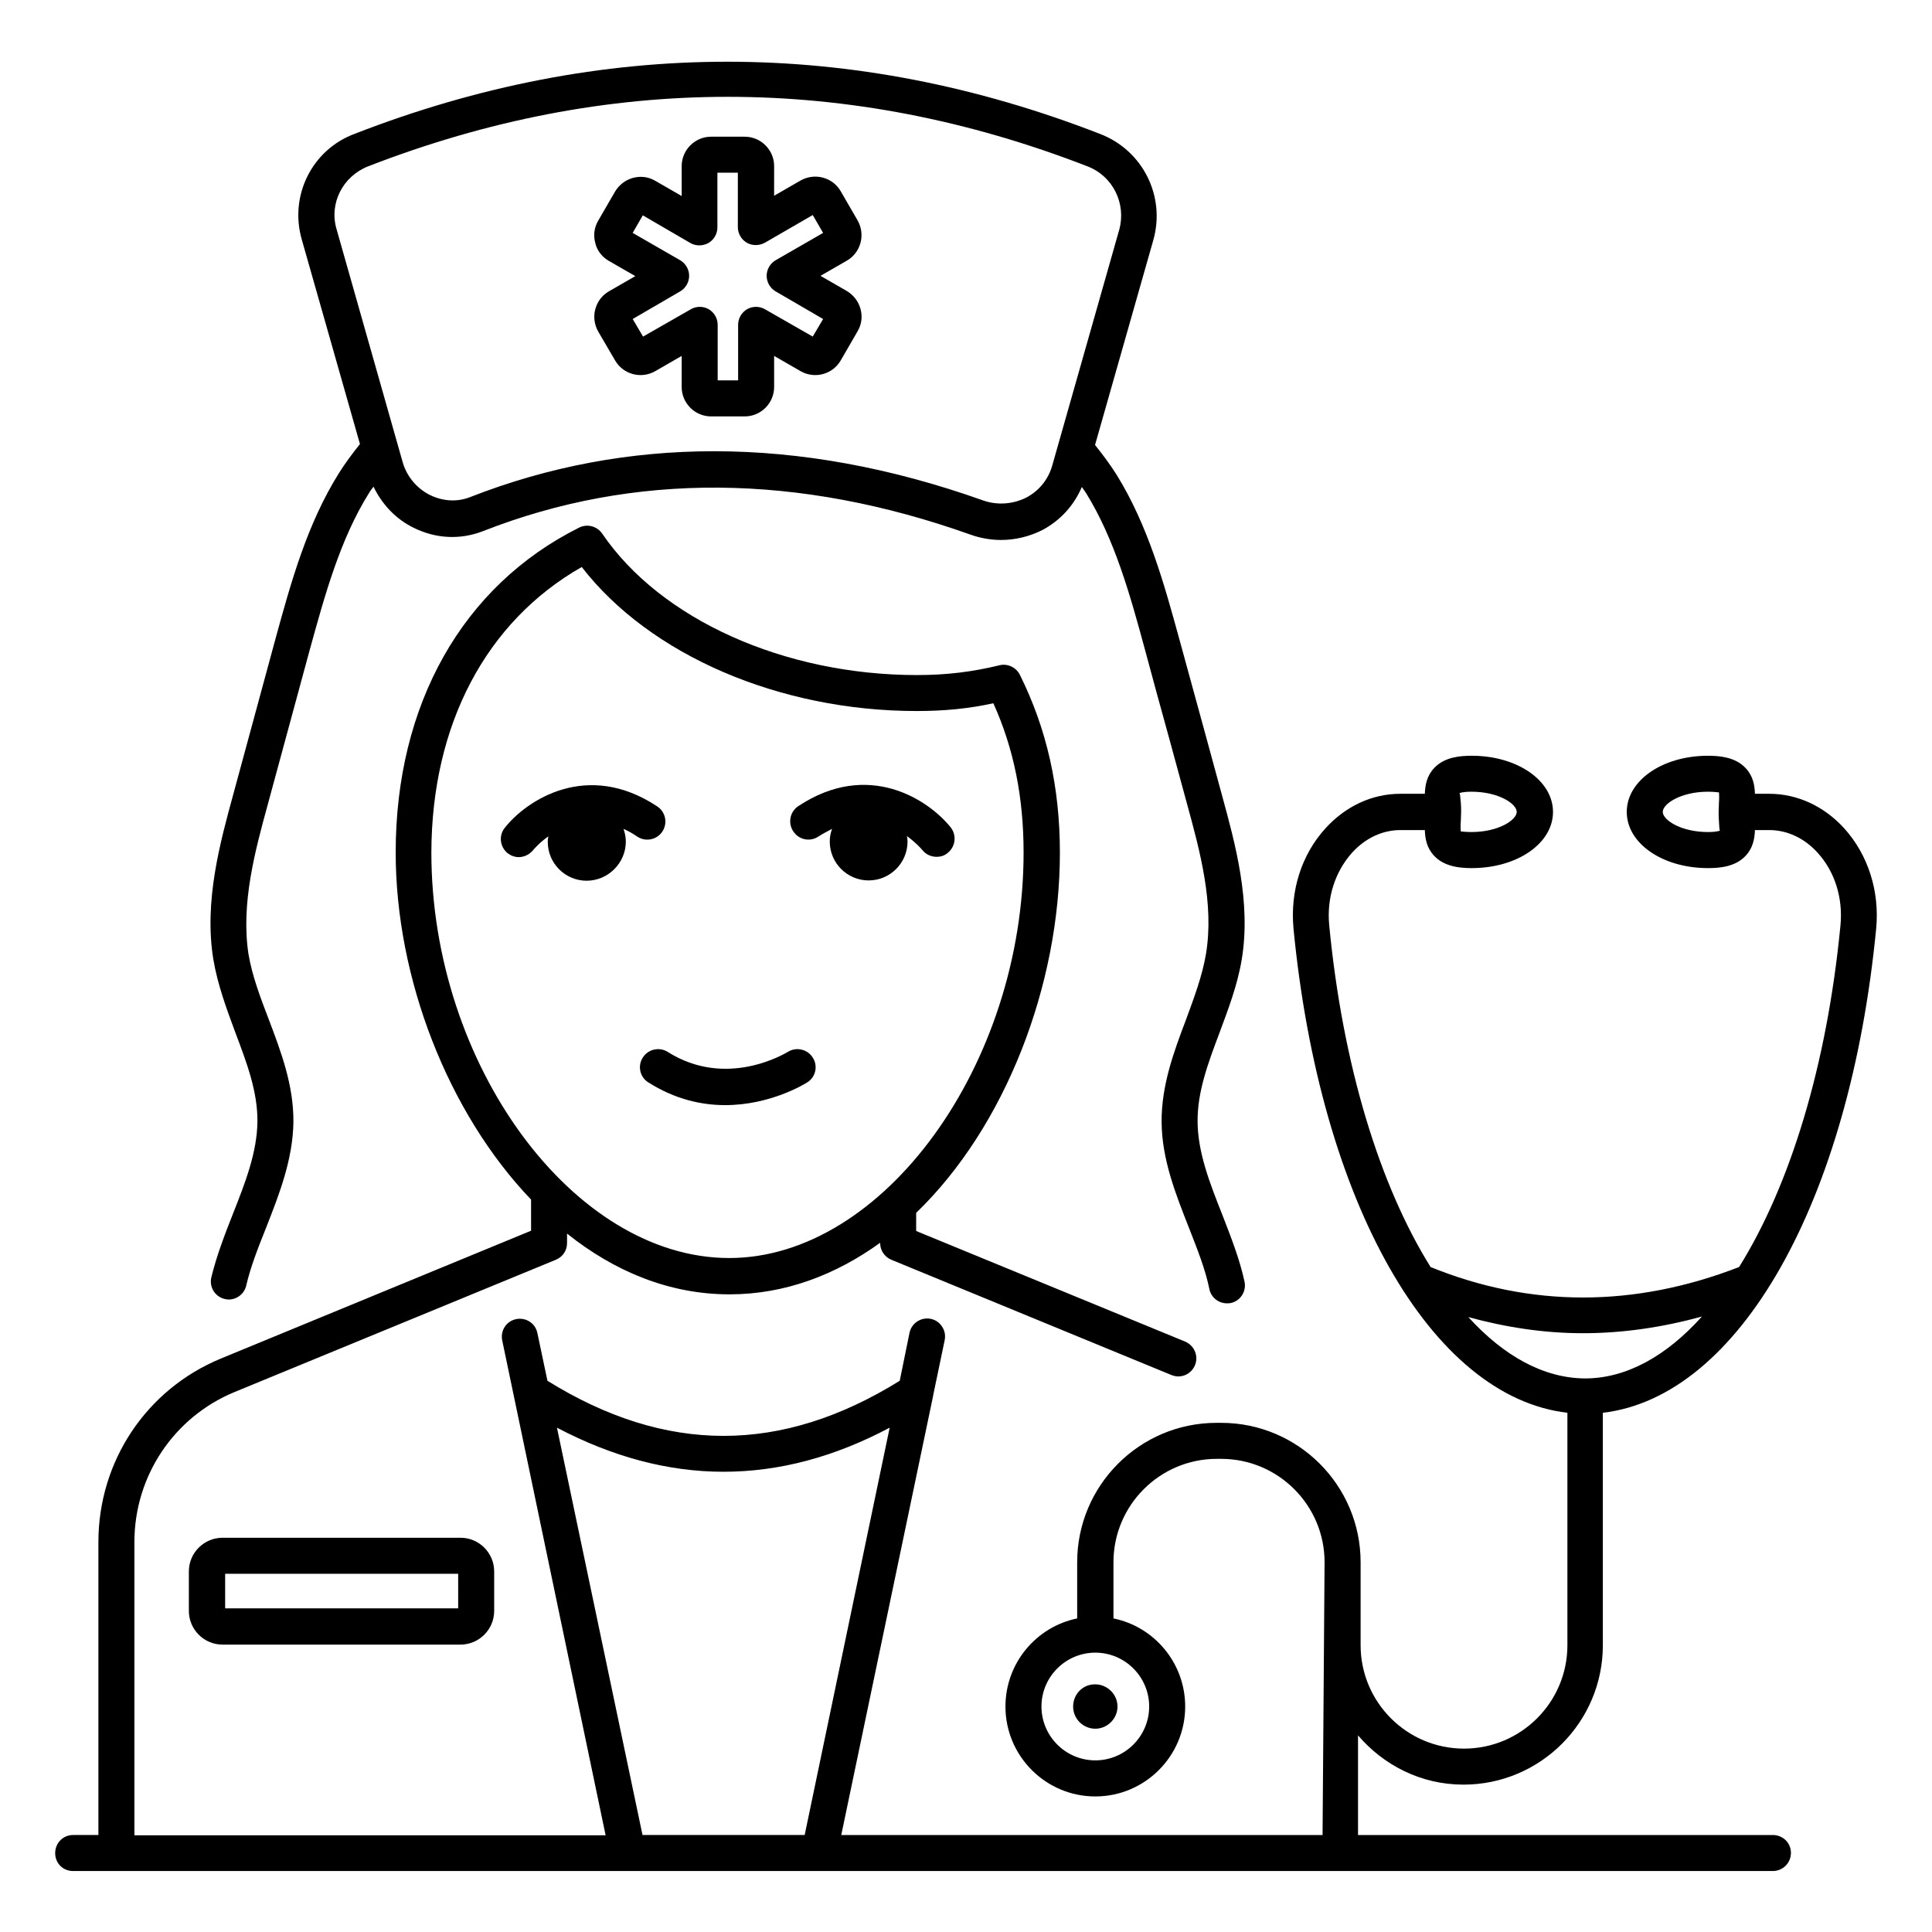 <?xml version="1.0" encoding="UTF-8"?>
<!-- Uploaded to: SVG Repo, www.svgrepo.com, Generator: SVG Repo Mixer Tools -->
<svg fill="#000000" width="800px" height="800px" version="1.1" viewBox="144 144 512 512" xmlns="http://www.w3.org/2000/svg">
 <g>
  <path d="m309.85 367.02c0-1.145-0.23-2.289-0.609-3.359 1.223 0.535 2.441 1.223 3.664 2.062 2.215 1.449 5.191 0.84 6.641-1.375 1.449-2.215 0.84-5.191-1.375-6.641-18.551-12.289-34.578-1.68-40.383 5.648-1.68 2.062-1.297 5.039 0.688 6.719 0.918 0.688 1.91 1.07 2.977 1.07 1.375 0 2.75-0.609 3.742-1.754 0.383-0.457 1.832-2.137 4.121-3.742-0.078 0.457-0.152 0.918-0.152 1.449 0 5.727 4.656 10.305 10.305 10.305 5.648-0.004 10.383-4.66 10.383-10.383z"/>
  <path d="m360.84 365.72c1.297-0.84 2.519-1.449 3.664-2.062-0.383 1.07-0.609 2.137-0.609 3.359 0 5.727 4.656 10.305 10.305 10.305 5.648 0 10.305-4.582 10.305-10.305 0-0.457-0.078-0.992-0.152-1.449 2.289 1.68 3.742 3.281 4.121 3.742 0.918 1.145 2.289 1.754 3.742 1.754 1.07 0 2.137-0.305 2.977-1.07 2.062-1.68 2.367-4.656 0.762-6.719-5.879-7.328-21.832-17.938-40.383-5.648-2.215 1.449-2.824 4.426-1.375 6.641 1.453 2.293 4.43 2.906 6.644 1.453z"/>
  <path d="m314.35 424.27c-1.449 2.215-0.762 5.191 1.449 6.566 7.098 4.504 14.121 6.031 20.383 6.031 12.062 0 21.145-5.648 21.754-6.031 2.215-1.375 2.902-4.352 1.449-6.566-1.375-2.215-4.352-2.902-6.566-1.527-0.688 0.383-16.258 9.922-31.906 0-2.211-1.375-5.188-0.688-6.562 1.527z"/>
  <path d="m202.98 551.52c-4.887 0-8.93 3.969-8.93 8.93v10.457c0 4.887 3.969 8.93 8.93 8.93h63.051c4.887 0 8.93-3.969 8.93-8.93v-10.457c0-4.887-3.969-8.93-8.93-8.93zm62.367 18.703h-61.68v-9.16h61.754l0.004 9.16z"/>
  <path d="m613.81 630.3h-109.92v-26.41c6.793 7.938 16.719 13.055 27.938 13.055 20.383 0 36.945-16.566 36.945-36.945v-61.602c36.031-4.199 65.418-55.723 72.441-128.39 0.918-9.848-2.137-19.465-8.473-26.488-5.344-5.879-12.441-9.16-19.848-9.16h-3.816c-0.078-2.367-0.535-4.809-2.519-6.871-2.75-2.902-7.023-3.207-9.922-3.207-12.062 0-21.527 6.566-21.527 14.887 0 8.32 9.465 14.887 21.527 14.887 2.977 0 7.176-0.305 9.922-3.207 1.984-2.062 2.441-4.582 2.519-6.871h3.816c4.734 0 9.312 2.137 12.824 6.031 4.504 4.961 6.719 11.91 6.031 19.16-3.586 37.328-13.434 69.082-26.871 90.609-27.785 10.762-55.266 10.762-81.754 0-13.434-21.527-23.281-53.281-26.871-90.609-0.688-7.176 1.527-14.121 6.031-19.16 3.512-3.894 8.09-6.031 12.824-6.031h6.488c0.078 2.367 0.535 4.809 2.519 6.871 2.75 2.902 7.023 3.207 9.922 3.207 12.062 0 21.527-6.566 21.527-14.887 0-8.32-9.465-14.887-21.527-14.887-2.977 0-7.176 0.305-9.922 3.207-1.984 2.062-2.441 4.582-2.519 6.871h-6.488c-7.481 0-14.504 3.281-19.848 9.16-6.336 6.945-9.391 16.566-8.473 26.488 7.023 72.672 36.488 124.2 72.594 128.39v61.602c0 15.113-12.289 27.402-27.402 27.402s-27.402-12.289-27.402-27.402v-21.988c0-20.383-16.566-36.945-36.945-36.945h-1.223c-20.383 0-36.945 16.566-36.945 36.945v14.887c-10.84 2.215-19.008 11.832-19.008 23.359 0 13.129 10.688 23.816 23.816 23.816 13.129 0 23.816-10.688 23.816-23.816 0-11.527-8.168-21.145-19.008-23.359v-14.887c0-15.113 12.289-27.402 27.402-27.402h1.145c15.113 0 27.402 12.289 27.402 27.402l-0.535 72.289h-127.55l24.352-116.41v-0.078l3.055-14.656c0.535-2.594-1.145-5.113-3.664-5.648-2.594-0.535-5.113 1.145-5.648 3.664l-2.598 12.75c-31.375 19.465-61.984 19.465-93.359 0l-2.672-12.672c-0.535-2.594-3.055-4.199-5.648-3.664-2.594 0.535-4.199 3.055-3.664 5.648l27.402 131.14-124.88-0.004v-77.707c0-17.48 10.457-33.129 26.566-39.77l85.113-35.039c1.832-0.762 2.977-2.441 2.977-4.426v-2.519c12.594 10.078 27.176 16.105 43.055 16.105 14.734 0 28.168-5.191 39.922-13.664v0.078c0 1.91 1.145 3.664 2.977 4.426l74.199 30.535c0.609 0.23 1.223 0.383 1.832 0.383 1.91 0 3.664-1.145 4.426-2.977 0.992-2.441-0.152-5.191-2.594-6.258l-71.297-29.312v-4.809c23.664-22.824 38.09-60.379 38.09-95.418 0-17.48-3.512-32.898-10.609-47.176-0.992-1.984-3.281-3.055-5.418-2.519-7.176 1.754-14.047 2.594-21.832 2.594-35.191 0-67.938-14.734-83.434-37.48-1.375-1.984-3.969-2.672-6.106-1.602-30.914 15.418-48.625 46.871-48.625 86.105 0 33.281 13.816 68.93 35.879 91.984v8.246l-82.223 33.887c-19.77 8.168-32.441 27.25-32.441 48.625v77.633h-6.719c-2.672 0-4.734 2.137-4.734 4.809 0.004 2.672 2.062 4.734 4.734 4.734h450.45c2.672 0 4.809-2.137 4.809-4.809s-2.137-4.734-4.809-4.734zm-17.176-265.8c-7.176 0-11.984-3.207-11.984-5.344 0-2.137 4.809-5.344 11.984-5.344 1.91 0 2.75 0.23 2.902 0.152 0.078 0.609 0.078 1.91 0 2.75 0 0.762-0.078 1.602-0.078 2.441s0 1.68 0.078 2.441c0.078 0.992 0.078 2.519 0.305 2.519-0.078 0-0.766 0.383-3.207 0.383zm-62.672-10.688c7.176 0 11.984 3.207 11.984 5.344 0 2.137-4.809 5.344-11.984 5.344-1.602 0-2.441-0.152-2.75-0.152h-0.078c-0.078-0.609-0.078-1.91 0-2.75 0-0.762 0.078-1.602 0.078-2.441s0-1.68-0.078-2.441c-0.148-0.996-0.148-2.519-0.375-2.519 0 0 0.684-0.383 3.203-0.383zm-0.84 139.23c10.078 2.75 20.152 4.273 30.383 4.273 10.457 0 20.992-1.527 31.527-4.426-9.391 10.457-20 16.41-30.992 16.41-10.992-0.074-21.527-5.953-30.918-16.258zm-84.578 103.2c0 7.863-6.414 14.273-14.273 14.273-7.863 0-14.273-6.414-14.273-14.273 0-7.863 6.414-14.273 14.273-14.273 7.863 0 14.273 6.414 14.273 14.273zm-112.82-62.211c14.734 0 29.391-3.894 44.047-11.68l-22.523 107.94h-42.977l-22.672-107.94c14.656 7.711 29.391 11.68 44.125 11.68zm-37.559-239.77c18.016 23.281 52.289 38.168 88.777 38.168 7.176 0 13.742-0.609 20.305-2.062 5.418 11.984 8.016 24.961 8.016 39.543 0 56.258-37.176 107.48-78.016 107.48-41.297 0-78.93-51.219-78.93-107.48 0.078-33.891 14.504-61.219 39.848-75.648z"/>
  <path d="m428.39 596.25c0 3.281 2.672 5.879 5.879 5.879 3.207 0 5.879-2.672 5.879-5.879 0-3.207-2.672-5.879-5.879-5.879-3.281-0.074-5.879 2.598-5.879 5.879z"/>
  <path d="m305.34 213.13 7.023 4.047-7.023 4.043c-1.832 1.07-3.055 2.75-3.586 4.734-0.535 1.984-0.23 4.121 0.762 5.879l4.504 7.711c2.137 3.664 6.871 4.961 10.609 2.824l7.023-4.047v8.246c0 4.273 3.512 7.785 7.785 7.785h8.93c4.273 0 7.785-3.512 7.785-7.785v-8.246l7.023 4.047c3.742 2.137 8.473 0.84 10.609-2.824l4.504-7.785c1.07-1.832 1.297-3.894 0.762-5.879-0.535-1.984-1.832-3.664-3.586-4.734l-7.023-4.047 7.023-4.047c1.832-1.07 3.055-2.75 3.586-4.734 0.535-1.984 0.23-4.121-0.762-5.879l-4.504-7.785c-1.07-1.832-2.75-3.055-4.734-3.586-1.984-0.535-4.121-0.23-5.879 0.762l-7.023 4.047 0.008-7.863c0-4.273-3.512-7.785-7.785-7.785h-8.93c-4.273 0-7.785 3.512-7.785 7.785v7.938l-7.023-4.047c-1.832-1.07-3.894-1.297-5.879-0.762-1.984 0.535-3.664 1.832-4.734 3.586l-4.504 7.785c-1.07 1.832-1.297 3.894-0.762 5.879 0.457 1.988 1.754 3.668 3.586 4.738zm9.008-12.062 12.594 7.328c1.449 0.84 3.281 0.84 4.809 0 1.449-0.84 2.367-2.441 2.367-4.121v-14.504h5.418v14.426c0 1.68 0.918 3.281 2.367 4.121 1.449 0.84 3.281 0.84 4.809 0l12.672-7.328 2.75 4.734-12.594 7.25c-1.449 0.84-2.367 2.441-2.367 4.121 0 1.68 0.918 3.281 2.367 4.121l12.594 7.328-2.75 4.656-12.672-7.25c-1.449-0.84-3.281-0.84-4.734 0-1.449 0.84-2.367 2.441-2.367 4.121v14.734h-5.418v-14.734c0-1.68-0.918-3.281-2.367-4.121s-3.281-0.84-4.734 0l-12.672 7.25-2.75-4.656 12.594-7.328c1.449-0.84 2.367-2.441 2.367-4.121 0-1.68-0.918-3.281-2.367-4.121l-12.594-7.25z"/>
  <path d="m206.34 417.55c3.055 8.09 5.953 15.727 5.879 23.664-0.078 8.168-3.207 16.184-6.566 24.656-2.137 5.418-4.273 10.992-5.648 16.641-0.609 2.594 0.992 5.113 3.512 5.727 0.383 0.078 0.762 0.152 1.07 0.152 2.137 0 4.121-1.449 4.656-3.664 1.145-4.961 3.129-10 5.266-15.344 3.512-8.93 7.098-18.09 7.25-28.016 0.078-9.77-3.281-18.625-6.488-27.098-2.289-5.953-4.426-11.602-5.418-17.406-2.059-13.434 1.758-27.402 5.117-39.691l11.145-41.066c3.969-14.352 8.016-29.234 15.727-41.527 0.305-0.535 0.762-1.07 1.145-1.602 2.289 4.734 5.953 8.625 10.688 10.914 5.879 2.902 12.367 3.207 18.398 0.84 39.922-15.648 83.434-15.344 129.23 0.992 2.594 0.918 5.344 1.375 8.016 1.375 3.742 0 7.481-0.918 10.84-2.594 4.809-2.519 8.473-6.566 10.535-11.449 0.383 0.535 0.762 1.07 1.07 1.527 7.633 12.289 11.754 27.176 15.648 41.527 2.062 7.711 4.199 15.496 6.336 23.207l4.887 17.938c3.359 12.289 7.176 26.258 4.961 39.543-0.992 5.879-3.129 11.527-5.344 17.559-3.207 8.473-6.488 17.328-6.414 27.023 0.078 9.922 3.742 19.082 7.25 28.016 2.215 5.648 4.352 10.992 5.418 16.258 0.457 2.215 2.441 3.742 4.656 3.742 0.305 0 0.688 0 0.992-0.078 2.594-0.535 4.199-3.129 3.664-5.648-1.297-6.031-3.664-11.984-5.879-17.711-3.359-8.473-6.488-16.488-6.566-24.656-0.078-7.938 2.75-15.496 5.801-23.586 2.289-6.184 4.734-12.52 5.879-19.312 2.594-15.344-1.754-30.992-5.191-43.586l-4.887-17.938c-2.137-7.711-4.199-15.418-6.336-23.129-4.121-15.039-8.398-30.535-16.793-44.047-1.602-2.519-3.512-5.113-5.648-7.785l15.418-54.199c3.359-11.68-2.75-23.895-14.121-28.242-65.57-25.496-131.98-25.496-197.55 0-11.219 4.184-17.324 16.324-13.969 28l15.418 54.199c-2.137 2.672-4.047 5.266-5.574 7.711-8.473 13.512-12.746 29.082-16.871 44.121l-11.145 41.066c-3.434 12.594-7.785 28.242-5.266 43.664 1.148 6.793 3.516 13.129 5.805 19.312zm35.191-229.46c63.281-24.578 127.4-24.578 190.68 0 6.719 2.594 10.305 9.848 8.398 16.793l-17.785 62.594c-1.07 3.664-3.512 6.641-6.871 8.398-3.512 1.754-7.633 2.062-11.375 0.762-24.426-8.703-48.32-13.055-71.371-13.055-22.289 0-43.891 4.047-64.578 12.137-3.434 1.375-7.25 1.145-10.688-0.535-3.512-1.754-6.184-4.961-7.25-8.777l-17.48-61.602c-2.066-6.867 1.598-14.043 8.316-16.715z"/>
 </g>
</svg>